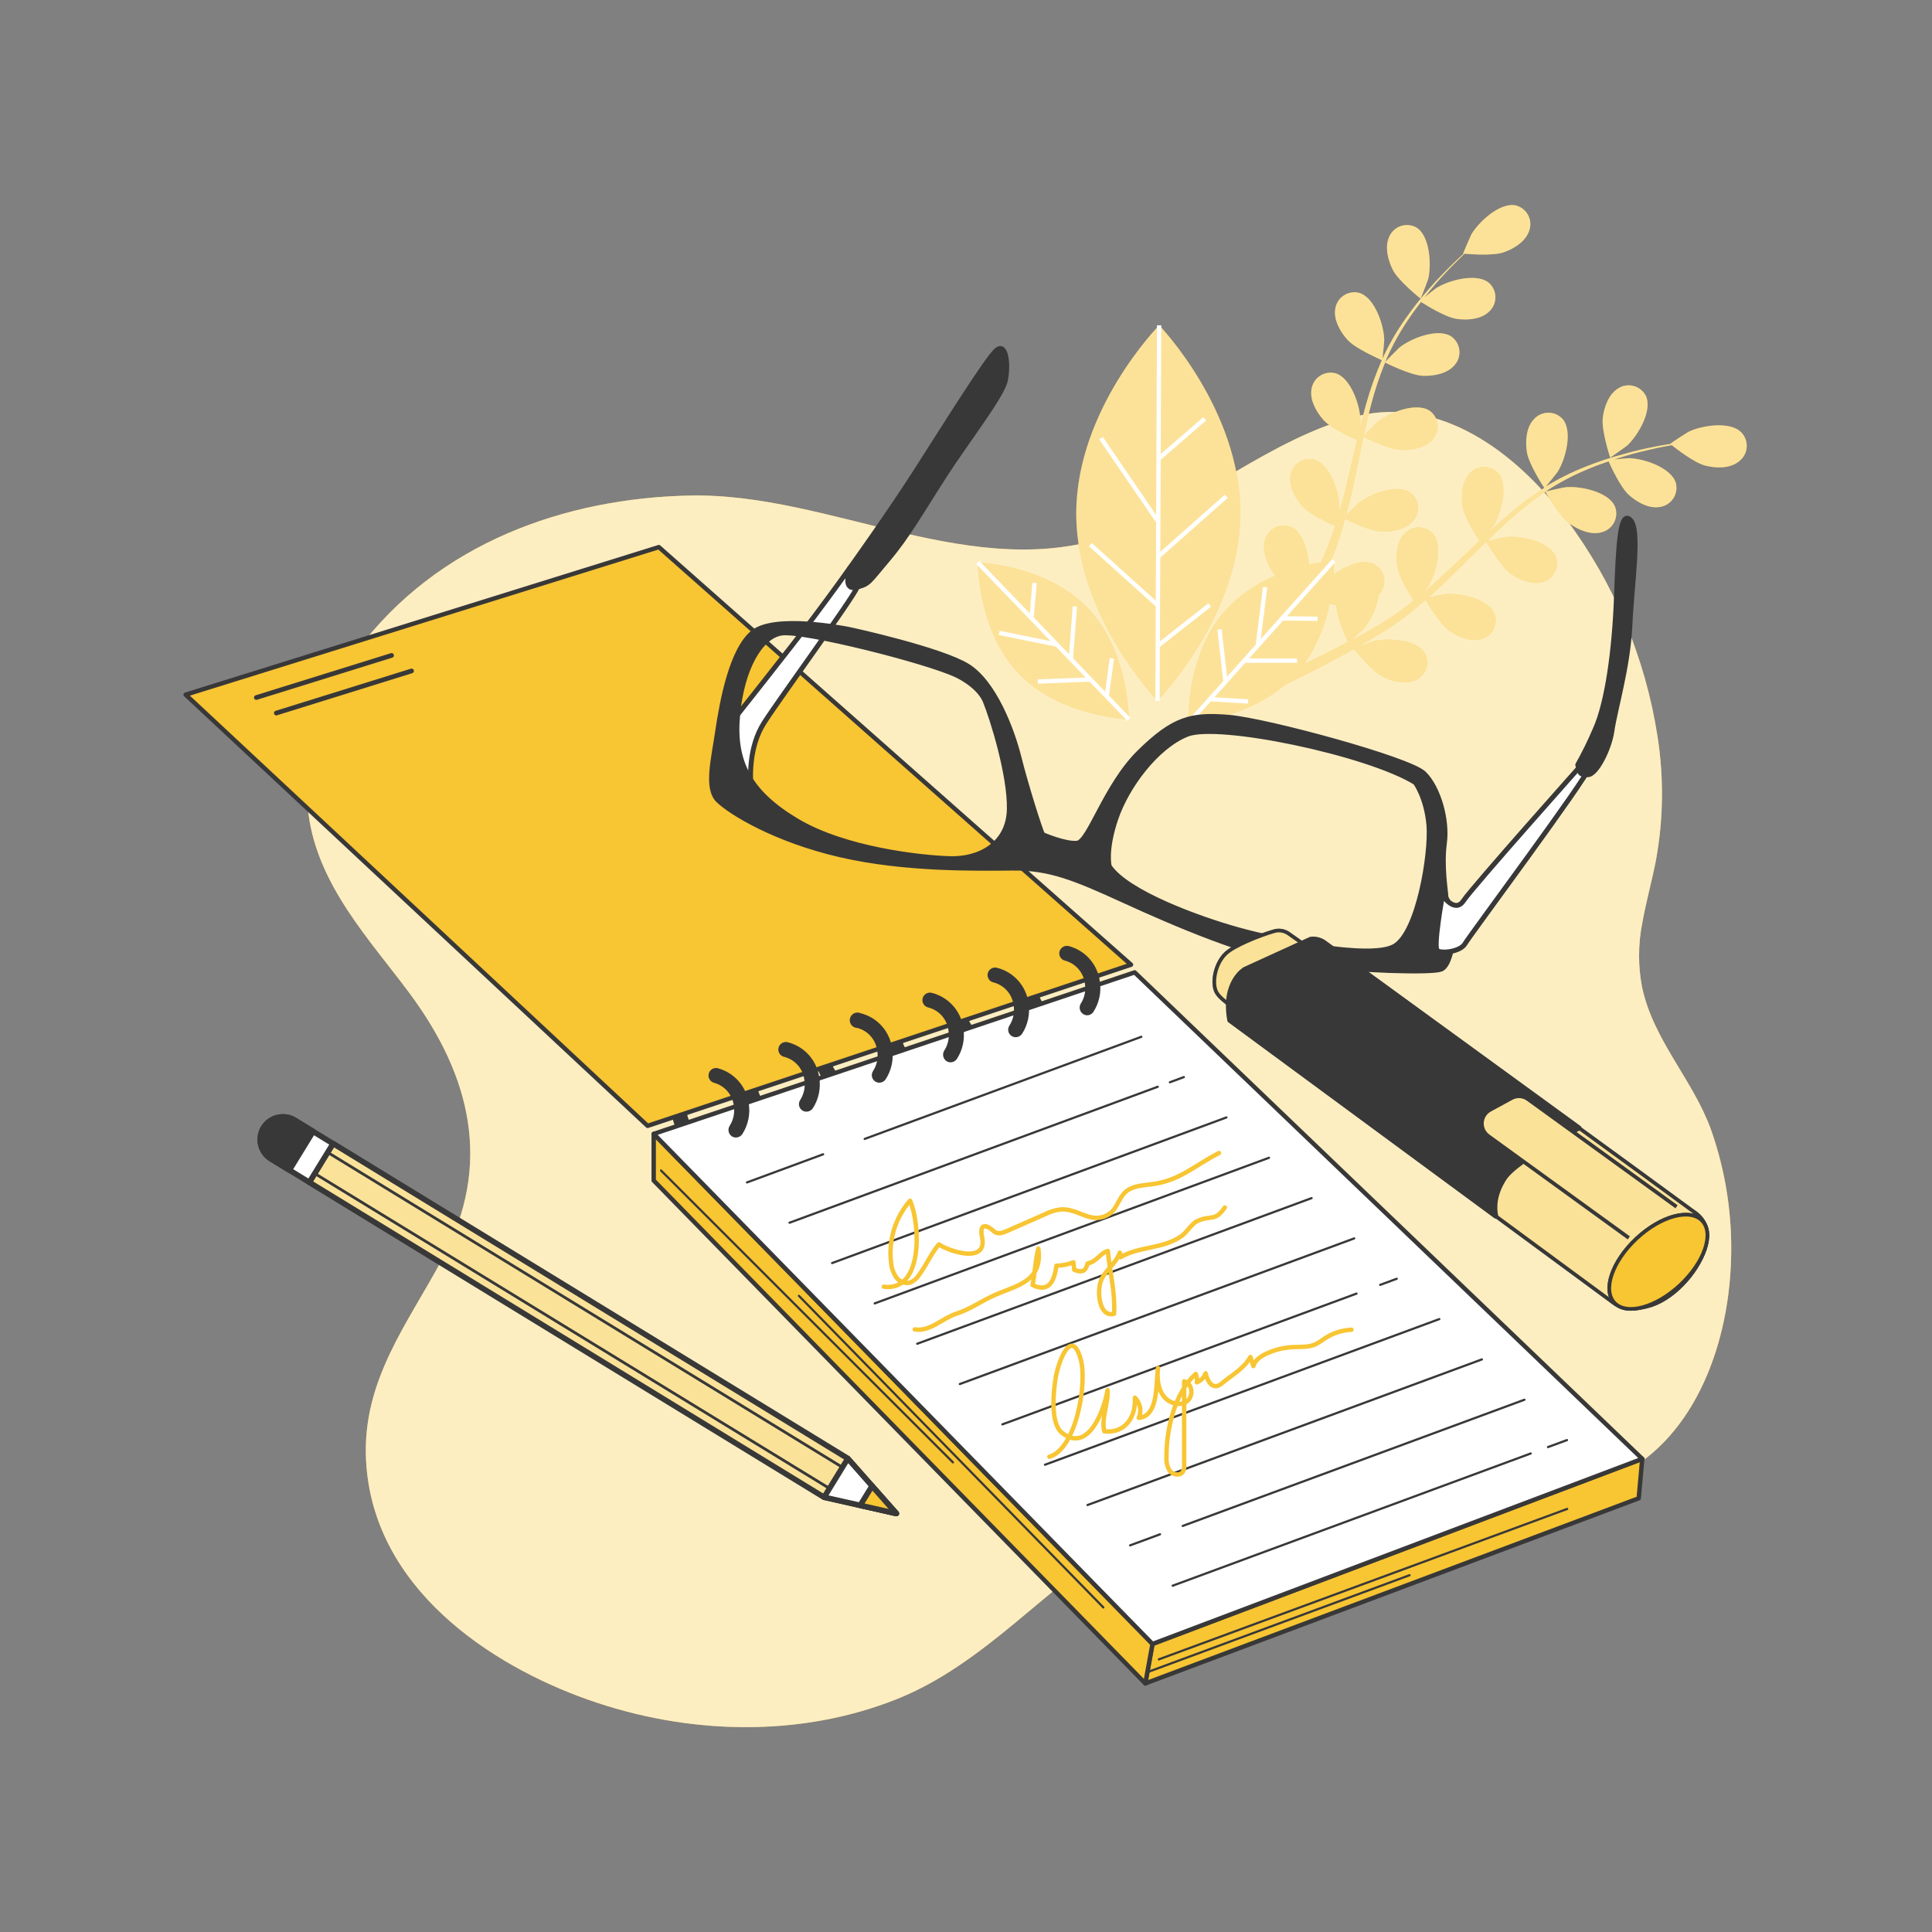 <svg width="240" height="240" viewBox="0 0 240 240" fill="none" xmlns="http://www.w3.org/2000/svg">
<rect x="0" y="0" width="240" height="240" fill="#808080" stroke="none"/>
<path d="M204.001 114.72C204.452 112.133 205.177 109.574 205.695 106.939C206.633 101.852 206.706 96.643 205.911 91.531C204.4 81.722 200.5 72.435 194.554 64.488C188.228 56.002 178.714 49.128 168.49 51.725C157.853 54.413 148.849 62.616 138.505 66.36C120.985 72.696 103.249 61.147 85.594 61.56C70.349 61.891 54.356 67.363 44.314 80.894C40.215 86.419 37.359 93.854 38.329 101.17C39.514 110.083 46.057 116.866 50.933 123.461C58.412 133.57 61.244 144.581 54.951 156.379C50.698 164.376 44.977 171.442 45.471 181.373C46.263 197.261 60.932 206.856 73.028 211.133C85.316 215.482 99.269 215.933 111.485 211.037C122.338 206.669 129.913 197.117 139.805 191.021C148.478 185.648 158.725 183.4 168.85 184.646C179.305 185.894 190.321 188.093 200.425 183.586C210.092 179.266 214.671 167.722 215.031 156.658C215.235 151.138 214.403 145.628 212.578 140.414C210.337 134.146 205.378 129.254 203.981 122.606C203.481 120.001 203.487 117.323 204.001 114.72Z" fill="#F8C533"/>
<path opacity="0.7" d="M204.001 114.72C204.452 112.133 205.177 109.574 205.695 106.939C206.633 101.852 206.706 96.643 205.911 91.531C204.4 81.722 200.5 72.435 194.554 64.488C188.228 56.002 178.714 49.128 168.49 51.725C157.853 54.413 148.849 62.616 138.505 66.36C120.985 72.696 103.249 61.147 85.594 61.56C70.349 61.891 54.356 67.363 44.314 80.894C40.215 86.419 37.359 93.854 38.329 101.17C39.514 110.083 46.057 116.866 50.933 123.461C58.412 133.57 61.244 144.581 54.951 156.379C50.698 164.376 44.977 171.442 45.471 181.373C46.263 197.261 60.932 206.856 73.028 211.133C85.316 215.482 99.269 215.933 111.485 211.037C122.338 206.669 129.913 197.117 139.805 191.021C148.478 185.648 158.725 183.4 168.85 184.646C179.305 185.894 190.321 188.093 200.425 183.586C210.092 179.266 214.671 167.722 215.031 156.658C215.235 151.138 214.403 145.628 212.578 140.414C210.337 134.146 205.378 129.254 203.981 122.606C203.481 120.001 203.487 117.323 204.001 114.72Z" fill="white"/>
<path d="M176.476 37.094C176.505 37.094 177.364 34.829 177.403 34.694C177.84 32.952 177.652 29.328 175.963 28.267C175.674 28.104 175.355 28.002 175.025 27.968C174.695 27.935 174.362 27.97 174.046 28.071C173.73 28.172 173.439 28.338 173.191 28.558C172.942 28.778 172.742 29.046 172.603 29.347C171.974 30.624 172.416 32.319 173.02 33.519C173.702 34.901 176.476 37.09 176.476 37.094Z" fill="#F8C533"/>
<path d="M216.301 53.707C214.895 52.267 211.319 52.862 209.711 53.664C209.571 53.731 207.522 55.061 207.551 55.104L207.579 55.133C207.018 55.224 206.408 55.325 205.751 55.45C204.536 55.694 203.164 55.978 201.695 56.41C200.103 56.831 198.539 57.349 197.01 57.96C195.292 58.631 193.638 59.454 192.066 60.418L192.013 60.456C192.397 60.01 193.424 58.718 193.496 58.613C194.456 57.091 195.416 53.592 194.116 52.051C193.891 51.805 193.617 51.609 193.312 51.474C193.007 51.34 192.678 51.271 192.344 51.271C192.011 51.271 191.681 51.34 191.377 51.474C191.072 51.609 190.798 51.805 190.573 52.051C189.579 53.069 189.469 54.811 189.671 56.141C189.901 57.634 191.692 60.384 191.835 60.605C190.26 61.622 188.756 62.744 187.333 63.965C186.498 64.675 185.682 65.405 184.871 66.163C185.187 65.765 185.471 65.41 185.504 65.352C186.464 63.83 187.424 60.331 186.128 58.79C185.903 58.544 185.63 58.348 185.325 58.214C185.02 58.079 184.69 58.01 184.357 58.01C184.024 58.01 183.694 58.079 183.389 58.214C183.084 58.348 182.811 58.544 182.586 58.79C181.592 59.808 181.482 61.555 181.684 62.88C181.885 64.205 183.368 66.6 183.767 67.2L182.845 68.069C181.371 69.47 179.908 70.877 178.429 72.211C177.911 72.691 177.378 73.128 176.85 73.574C177.133 73.219 177.368 72.922 177.402 72.874C178.362 71.352 179.322 67.853 178.021 66.307C177.798 66.06 177.526 65.862 177.222 65.725C176.918 65.589 176.588 65.517 176.255 65.515C175.922 65.513 175.592 65.58 175.286 65.712C174.98 65.844 174.705 66.039 174.479 66.283C173.49 67.301 173.375 69.048 173.576 70.373C173.778 71.698 175.122 73.862 175.592 74.606C175.04 75.048 174.483 75.49 173.927 75.893C173.538 76.157 173.183 76.44 172.779 76.685L171.608 77.434C170.845 77.88 170.063 78.346 169.309 78.768C168.786 79.061 168.282 79.33 167.778 79.608C168.301 79.128 169.304 78.216 169.381 78.13C170.374 76.898 171.035 75.432 171.301 73.872C171.418 73.741 171.521 73.598 171.608 73.445C171.784 73.162 171.898 72.845 171.945 72.516C171.991 72.186 171.969 71.85 171.879 71.529C171.788 71.209 171.632 70.911 171.42 70.654C171.209 70.397 170.946 70.187 170.648 70.037C169.261 69.398 167.13 70.306 165.651 71.357C165.714 70.334 165.685 69.706 165.685 69.706L165.296 69.744L165.579 69.067C165.771 68.645 165.916 68.174 166.084 67.723C166.458 66.667 166.784 65.578 167.091 64.478C167.787 64.814 170.269 65.99 171.618 66.038C172.967 66.086 174.68 65.779 175.578 64.675C175.795 64.422 175.957 64.127 176.054 63.808C176.151 63.489 176.18 63.153 176.14 62.822C176.1 62.491 175.991 62.172 175.821 61.885C175.65 61.598 175.422 61.35 175.151 61.157C173.471 60.053 170.101 61.402 168.699 62.525C168.613 62.597 167.696 63.518 167.207 64.032C167.384 63.37 167.567 62.707 167.725 62.026C168.181 60.072 168.584 58.075 168.997 56.088C169.122 55.478 169.256 54.874 169.386 54.264C169.631 54.389 172.554 55.848 174.061 55.901C175.405 55.949 177.123 55.642 178.021 54.538C178.238 54.285 178.399 53.99 178.496 53.671C178.592 53.352 178.621 53.017 178.581 52.687C178.541 52.356 178.432 52.038 178.262 51.752C178.092 51.465 177.865 51.218 177.594 51.024C175.914 49.915 172.544 51.264 171.143 52.392C171.037 52.474 169.703 53.798 169.41 54.154C169.693 52.819 169.995 51.49 170.341 50.189C170.8 48.434 171.374 46.712 172.059 45.034C172.175 45.091 175.218 46.627 176.764 46.68C178.103 46.733 179.826 46.421 180.724 45.317C180.94 45.064 181.101 44.768 181.197 44.45C181.293 44.131 181.322 43.795 181.281 43.465C181.24 43.135 181.131 42.816 180.961 42.53C180.791 42.244 180.563 41.996 180.291 41.803C178.611 40.694 175.247 42.043 173.845 43.171C173.735 43.258 172.324 44.683 172.084 44.962C172.127 44.866 172.155 44.76 172.199 44.664C172.928 42.988 173.807 41.382 174.824 39.864C175.376 39.024 175.948 38.246 176.524 37.507C177.061 37.853 179.533 39.398 180.92 39.605C182.308 39.811 183.992 39.677 185.005 38.683C185.248 38.455 185.441 38.179 185.572 37.873C185.703 37.566 185.768 37.236 185.764 36.903C185.76 36.569 185.687 36.24 185.548 35.937C185.41 35.634 185.211 35.363 184.962 35.141C183.416 33.854 179.922 34.829 178.405 35.794C178.323 35.842 177.541 36.47 176.965 36.931C177.229 36.605 177.493 36.259 177.752 35.947C178.712 34.776 179.672 33.763 180.546 32.875C181.026 32.395 181.506 31.915 181.924 31.517C182.629 31.579 185.466 31.795 186.767 31.349C188.068 30.902 189.531 30 189.968 28.646C190.079 28.332 190.124 27.999 190.099 27.667C190.074 27.334 189.98 27.011 189.824 26.717C189.667 26.423 189.451 26.165 189.189 25.959C188.927 25.754 188.625 25.605 188.303 25.522C186.335 25.094 183.68 27.571 182.778 29.122C182.701 29.256 181.727 31.498 181.76 31.522H181.804C181.381 31.906 180.935 32.328 180.455 32.794C179.572 33.667 178.588 34.661 177.575 35.818C176.483 37.05 175.463 38.345 174.522 39.696C173.461 41.211 172.538 42.817 171.762 44.496L171.733 44.558C171.81 43.973 171.959 42.331 171.954 42.202C171.915 40.406 170.783 36.96 168.853 36.384C168.531 36.3 168.195 36.284 167.867 36.337C167.539 36.39 167.225 36.51 166.945 36.691C166.666 36.871 166.427 37.108 166.244 37.386C166.061 37.663 165.938 37.976 165.882 38.304C165.618 39.696 166.487 41.213 167.389 42.211C168.402 43.334 171.416 44.611 171.656 44.741C170.905 46.456 170.271 48.22 169.76 50.021C169.453 51.072 169.179 52.138 168.915 53.213C168.963 52.704 169.002 52.253 168.997 52.186C168.959 50.39 167.826 46.944 165.896 46.368C165.575 46.285 165.239 46.269 164.912 46.323C164.584 46.376 164.27 46.496 163.992 46.677C163.713 46.857 163.474 47.094 163.292 47.371C163.109 47.648 162.986 47.961 162.93 48.288C162.661 49.68 163.535 51.197 164.432 52.195C165.33 53.194 167.893 54.365 168.57 54.667C168.474 55.08 168.373 55.488 168.277 55.901C167.821 57.883 167.38 59.866 166.88 61.79C166.708 62.472 166.511 63.134 166.319 63.797C166.357 63.35 166.386 62.966 166.386 62.909C166.348 61.114 165.215 57.667 163.285 57.091C162.964 57.008 162.628 56.993 162.3 57.046C161.973 57.099 161.659 57.22 161.38 57.4C161.102 57.581 160.863 57.817 160.681 58.094C160.498 58.372 160.375 58.684 160.319 59.011C160.05 60.408 160.919 61.925 161.821 62.923C162.724 63.922 165.032 64.978 165.834 65.323C165.618 66 165.397 66.672 165.152 67.315C164.979 67.752 164.84 68.184 164.639 68.611L164.087 69.85C163.66 69.922 163.165 70.018 162.613 70.142C162.469 68.333 161.792 66.125 160.415 65.472C160.108 65.34 159.777 65.274 159.444 65.277C159.11 65.28 158.78 65.353 158.476 65.491C158.172 65.629 157.9 65.829 157.678 66.077C157.455 66.326 157.287 66.619 157.184 66.936C156.704 68.275 157.343 69.907 158.082 71.026C158.19 71.195 158.312 71.356 158.447 71.506C156.088 72.468 153.967 73.932 152.231 75.797C147.253 81.365 147.627 89.822 147.627 89.822C147.627 89.822 154.688 89.342 159.704 85.022C161.245 84.293 163.237 83.323 165.517 82.099C166.371 81.648 167.274 81.139 168.195 80.616C168.44 80.918 170.423 83.376 171.743 84.043C172.943 84.653 174.623 85.09 175.909 84.466C176.21 84.327 176.48 84.127 176.7 83.879C176.92 83.63 177.086 83.339 177.188 83.023C177.29 82.708 177.326 82.374 177.292 82.044C177.259 81.714 177.157 81.394 176.994 81.106C175.933 79.397 172.309 79.214 170.567 79.666C170.466 79.694 169.381 80.098 168.699 80.362C169.074 80.146 169.443 79.939 169.827 79.709C170.591 79.262 171.34 78.797 172.146 78.298L173.303 77.525C173.691 77.275 174.075 76.963 174.464 76.68C175.357 76.008 176.231 75.278 177.095 74.53C177.488 75.197 178.914 77.544 180.008 78.326C181.103 79.109 182.706 79.8 184.064 79.378C184.385 79.286 184.683 79.129 184.939 78.915C185.196 78.702 185.405 78.438 185.553 78.139C185.702 77.841 185.787 77.515 185.802 77.182C185.818 76.849 185.764 76.516 185.644 76.205C184.856 74.357 181.299 73.622 179.514 73.805C179.399 73.805 178.131 74.078 177.435 74.237C177.949 73.781 178.467 73.325 178.976 72.85C180.416 71.467 181.856 70.027 183.296 68.597C183.738 68.155 184.184 67.723 184.626 67.291C184.76 67.526 186.397 70.358 187.626 71.237C188.716 72.019 190.323 72.706 191.677 72.283C191.998 72.192 192.296 72.035 192.552 71.823C192.809 71.61 193.018 71.346 193.167 71.048C193.316 70.75 193.401 70.424 193.417 70.092C193.434 69.759 193.38 69.426 193.261 69.115C192.469 67.262 188.941 66.533 187.127 66.715C186.992 66.715 185.168 67.109 184.727 67.229C185.687 66.269 186.685 65.309 187.688 64.44C189.041 63.228 190.471 62.106 191.97 61.08C192.032 61.19 193.727 64.152 194.984 65.05C196.074 65.832 197.682 66.523 199.035 66.096C199.356 66.005 199.654 65.848 199.91 65.635C200.167 65.423 200.376 65.159 200.525 64.861C200.674 64.563 200.76 64.237 200.776 63.904C200.792 63.572 200.739 63.239 200.619 62.928C199.827 61.075 196.275 60.346 194.485 60.528C194.346 60.528 192.383 60.955 192.027 61.056C192.119 60.994 192.2 60.926 192.287 60.869C193.817 59.882 195.433 59.033 197.116 58.334C198.037 57.936 198.939 57.605 199.827 57.307C200.087 57.888 201.296 60.542 202.343 61.478C203.389 62.414 204.863 63.235 206.255 62.966C206.584 62.911 206.897 62.787 207.176 62.603C207.455 62.42 207.692 62.18 207.872 61.9C208.053 61.619 208.173 61.304 208.225 60.974C208.277 60.645 208.26 60.308 208.175 59.986C207.589 58.066 204.138 56.942 202.343 56.914C202.242 56.914 201.248 57 200.524 57.082C200.927 56.952 201.339 56.808 201.728 56.693C203.168 56.251 204.546 55.939 205.756 55.67C206.442 55.522 207.066 55.402 207.675 55.301C208.228 55.738 210.479 57.485 211.808 57.83C213.138 58.176 214.856 58.229 215.97 57.35C216.254 57.15 216.492 56.89 216.666 56.589C216.84 56.288 216.947 55.952 216.978 55.605C217.01 55.259 216.965 54.91 216.849 54.582C216.732 54.254 216.545 53.956 216.301 53.707ZM164.989 81.014C163.943 81.547 162.954 82.032 162.042 82.454C163.586 80.214 164.647 77.677 165.157 75.005C165.431 75.072 165.709 75.13 165.987 75.182C166.069 76.694 167.274 79.382 167.427 79.728C166.592 80.189 165.772 80.64 164.989 81.014Z" fill="#F8C533"/>
<path d="M202.128 55.349C203.453 54.134 205.301 51.029 204.461 49.186C204.311 48.888 204.101 48.625 203.844 48.413C203.587 48.202 203.289 48.046 202.968 47.955C202.648 47.865 202.312 47.842 201.982 47.889C201.653 47.935 201.336 48.05 201.053 48.226C199.829 48.946 199.258 50.597 199.104 51.931C198.922 53.496 200.026 56.851 200.026 56.851C200.026 56.851 202.018 55.454 202.128 55.349Z" fill="#F8C533"/>
<path d="M144 40.411C144 40.411 133.752 50.808 133.699 63.691C133.647 76.574 143.779 87.053 143.779 87.053C143.779 87.053 154.037 76.656 154.08 63.778C154.123 50.899 144 40.411 144 40.411Z" fill="#F8C533"/>
<path d="M121.473 69.874C121.473 69.874 121.41 78.341 126.589 83.722C131.769 89.102 140.226 89.362 140.226 89.362C140.226 89.362 140.293 80.894 135.114 75.514C129.935 70.133 121.473 69.874 121.473 69.874Z" fill="#F8C533"/>
<g opacity="0.5">
<path d="M176.476 37.094C176.505 37.094 177.364 34.829 177.403 34.694C177.84 32.952 177.652 29.328 175.963 28.267C175.674 28.104 175.355 28.002 175.025 27.968C174.695 27.934 174.362 27.97 174.046 28.071C173.73 28.172 173.439 28.338 173.191 28.558C172.942 28.778 172.742 29.046 172.603 29.347C171.974 30.624 172.416 32.318 173.02 33.518C173.702 34.901 176.476 37.09 176.476 37.094Z" fill="white"/>
<path d="M216.301 53.707C214.895 52.267 211.319 52.862 209.711 53.664C209.571 53.731 207.522 55.061 207.551 55.104L207.579 55.133C207.018 55.224 206.408 55.325 205.751 55.45C204.536 55.694 203.164 55.978 201.695 56.41C200.103 56.831 198.539 57.349 197.01 57.96C195.292 58.631 193.638 59.454 192.066 60.418L192.013 60.456C192.397 60.01 193.424 58.718 193.496 58.613C194.456 57.091 195.416 53.592 194.116 52.051C193.891 51.805 193.617 51.609 193.312 51.474C193.007 51.34 192.678 51.271 192.344 51.271C192.011 51.271 191.681 51.34 191.377 51.474C191.072 51.609 190.798 51.805 190.573 52.051C189.579 53.069 189.469 54.811 189.671 56.141C189.901 57.634 191.692 60.384 191.835 60.605C190.26 61.622 188.756 62.744 187.333 63.965C186.498 64.675 185.682 65.405 184.871 66.163C185.187 65.765 185.471 65.41 185.504 65.352C186.464 63.83 187.424 60.331 186.128 58.79C185.903 58.544 185.63 58.348 185.325 58.214C185.02 58.079 184.69 58.01 184.357 58.01C184.024 58.01 183.694 58.079 183.389 58.214C183.084 58.348 182.811 58.544 182.586 58.79C181.592 59.808 181.482 61.555 181.684 62.88C181.885 64.205 183.368 66.6 183.767 67.2L182.845 68.069C181.371 69.47 179.908 70.877 178.429 72.211C177.911 72.691 177.378 73.128 176.85 73.574C177.133 73.219 177.368 72.922 177.402 72.874C178.362 71.352 179.322 67.853 178.021 66.307C177.798 66.06 177.526 65.862 177.222 65.725C176.918 65.589 176.588 65.517 176.255 65.515C175.922 65.513 175.592 65.58 175.286 65.712C174.98 65.844 174.705 66.039 174.479 66.283C173.49 67.301 173.375 69.048 173.576 70.373C173.778 71.698 175.122 73.862 175.592 74.606C175.04 75.048 174.483 75.49 173.927 75.893C173.538 76.157 173.183 76.44 172.779 76.685L171.608 77.434C170.845 77.88 170.063 78.346 169.309 78.768C168.786 79.061 168.282 79.33 167.778 79.608C168.301 79.128 169.304 78.216 169.381 78.13C170.374 76.898 171.035 75.432 171.301 73.872C171.418 73.741 171.521 73.598 171.608 73.445C171.784 73.162 171.898 72.845 171.945 72.516C171.991 72.186 171.969 71.85 171.879 71.529C171.788 71.209 171.632 70.911 171.42 70.654C171.209 70.397 170.946 70.187 170.648 70.037C169.261 69.398 167.13 70.306 165.651 71.357C165.714 70.334 165.685 69.706 165.685 69.706L165.296 69.744L165.579 69.067C165.771 68.645 165.916 68.174 166.084 67.723C166.458 66.667 166.784 65.578 167.091 64.478C167.787 64.814 170.269 65.99 171.618 66.038C172.967 66.086 174.68 65.779 175.578 64.675C175.795 64.422 175.957 64.127 176.054 63.808C176.151 63.489 176.18 63.153 176.14 62.822C176.1 62.491 175.991 62.172 175.821 61.885C175.65 61.598 175.422 61.35 175.151 61.157C173.471 60.053 170.101 61.402 168.699 62.525C168.613 62.597 167.696 63.518 167.207 64.032C167.384 63.37 167.567 62.707 167.725 62.026C168.181 60.072 168.584 58.075 168.997 56.088C169.122 55.478 169.256 54.874 169.386 54.264C169.631 54.389 172.554 55.848 174.061 55.901C175.405 55.949 177.123 55.642 178.021 54.538C178.238 54.285 178.399 53.99 178.496 53.671C178.592 53.352 178.621 53.017 178.581 52.687C178.541 52.356 178.432 52.038 178.262 51.752C178.092 51.465 177.865 51.218 177.594 51.024C175.914 49.915 172.544 51.264 171.143 52.392C171.037 52.474 169.703 53.798 169.41 54.154C169.693 52.819 169.995 51.49 170.341 50.189C170.8 48.434 171.374 46.712 172.059 45.034C172.175 45.091 175.218 46.627 176.764 46.68C178.103 46.733 179.826 46.421 180.724 45.317C180.94 45.064 181.101 44.768 181.197 44.45C181.293 44.131 181.322 43.795 181.281 43.465C181.24 43.135 181.131 42.816 180.961 42.53C180.791 42.244 180.563 41.996 180.291 41.803C178.611 40.694 175.247 42.043 173.845 43.171C173.735 43.258 172.324 44.683 172.084 44.962C172.127 44.866 172.155 44.76 172.199 44.664C172.928 42.988 173.807 41.382 174.824 39.864C175.376 39.024 175.948 38.246 176.524 37.507C177.061 37.853 179.533 39.398 180.92 39.605C182.308 39.811 183.992 39.677 185.005 38.683C185.248 38.455 185.441 38.179 185.572 37.873C185.703 37.566 185.768 37.236 185.764 36.903C185.76 36.569 185.687 36.24 185.548 35.937C185.41 35.634 185.211 35.363 184.962 35.141C183.416 33.854 179.922 34.829 178.405 35.794C178.323 35.842 177.541 36.47 176.965 36.931C177.229 36.605 177.493 36.259 177.752 35.947C178.712 34.776 179.672 33.763 180.546 32.875C181.026 32.395 181.506 31.915 181.924 31.517C182.629 31.579 185.466 31.795 186.767 31.349C188.068 30.902 189.531 30 189.968 28.646C190.079 28.332 190.124 27.999 190.099 27.667C190.074 27.334 189.98 27.011 189.824 26.717C189.667 26.423 189.451 26.165 189.189 25.959C188.927 25.754 188.625 25.605 188.303 25.522C186.335 25.094 183.68 27.571 182.778 29.122C182.701 29.256 181.727 31.498 181.76 31.522H181.804C181.381 31.906 180.935 32.328 180.455 32.794C179.572 33.667 178.588 34.661 177.575 35.818C176.483 37.05 175.463 38.345 174.522 39.696C173.461 41.211 172.538 42.817 171.762 44.496L171.733 44.558C171.81 43.973 171.959 42.331 171.954 42.202C171.915 40.406 170.783 36.96 168.853 36.384C168.531 36.3 168.195 36.284 167.867 36.337C167.539 36.39 167.225 36.51 166.945 36.691C166.666 36.871 166.427 37.108 166.244 37.386C166.061 37.663 165.938 37.976 165.882 38.304C165.618 39.696 166.487 41.213 167.389 42.211C168.402 43.334 171.416 44.611 171.656 44.741C170.905 46.456 170.271 48.22 169.76 50.021C169.453 51.072 169.179 52.138 168.915 53.213C168.963 52.704 169.002 52.253 168.997 52.186C168.959 50.39 167.826 46.944 165.896 46.368C165.575 46.285 165.239 46.269 164.912 46.323C164.584 46.376 164.27 46.496 163.992 46.677C163.713 46.857 163.474 47.094 163.292 47.371C163.109 47.648 162.986 47.961 162.93 48.288C162.661 49.68 163.535 51.197 164.432 52.195C165.33 53.194 167.893 54.365 168.57 54.667C168.474 55.08 168.373 55.488 168.277 55.901C167.821 57.883 167.38 59.866 166.88 61.79C166.708 62.472 166.511 63.134 166.319 63.797C166.357 63.35 166.386 62.966 166.386 62.909C166.348 61.114 165.215 57.667 163.285 57.091C162.964 57.008 162.628 56.993 162.3 57.046C161.973 57.099 161.659 57.22 161.38 57.4C161.102 57.581 160.863 57.817 160.681 58.094C160.498 58.372 160.375 58.684 160.319 59.011C160.05 60.408 160.919 61.925 161.821 62.923C162.724 63.922 165.032 64.978 165.834 65.323C165.618 66 165.397 66.672 165.152 67.315C164.979 67.752 164.84 68.184 164.639 68.611L164.087 69.85C163.66 69.922 163.165 70.018 162.613 70.142C162.469 68.333 161.792 66.125 160.415 65.472C160.108 65.34 159.777 65.274 159.444 65.277C159.11 65.28 158.78 65.353 158.476 65.491C158.172 65.629 157.9 65.829 157.678 66.077C157.455 66.326 157.287 66.619 157.184 66.936C156.704 68.275 157.343 69.907 158.082 71.026C158.19 71.195 158.312 71.356 158.447 71.506C156.088 72.468 153.967 73.932 152.231 75.797C147.253 81.365 147.627 89.822 147.627 89.822C147.627 89.822 154.688 89.342 159.704 85.022C161.245 84.293 163.237 83.323 165.517 82.099C166.371 81.648 167.274 81.139 168.195 80.616C168.44 80.918 170.423 83.376 171.743 84.043C172.943 84.653 174.623 85.09 175.909 84.466C176.21 84.327 176.48 84.127 176.7 83.879C176.92 83.63 177.086 83.339 177.188 83.023C177.29 82.708 177.326 82.374 177.292 82.044C177.259 81.714 177.157 81.394 176.994 81.106C175.933 79.397 172.309 79.214 170.567 79.666C170.466 79.694 169.381 80.098 168.699 80.362C169.074 80.146 169.443 79.939 169.827 79.709C170.591 79.262 171.34 78.797 172.146 78.298L173.303 77.525C173.691 77.275 174.075 76.963 174.464 76.68C175.357 76.008 176.231 75.278 177.095 74.53C177.488 75.197 178.914 77.544 180.008 78.326C181.103 79.109 182.706 79.8 184.064 79.378C184.385 79.286 184.683 79.129 184.939 78.915C185.196 78.702 185.405 78.438 185.553 78.139C185.702 77.841 185.787 77.515 185.802 77.182C185.818 76.849 185.764 76.516 185.644 76.205C184.856 74.357 181.299 73.622 179.514 73.805C179.399 73.805 178.131 74.078 177.435 74.237C177.949 73.781 178.467 73.325 178.976 72.85C180.416 71.467 181.856 70.027 183.296 68.597C183.738 68.155 184.184 67.723 184.626 67.291C184.76 67.526 186.397 70.358 187.626 71.237C188.716 72.019 190.323 72.706 191.677 72.283C191.998 72.192 192.296 72.035 192.552 71.823C192.809 71.61 193.018 71.346 193.167 71.048C193.316 70.75 193.401 70.424 193.417 70.092C193.434 69.759 193.38 69.426 193.261 69.115C192.469 67.262 188.941 66.533 187.127 66.715C186.992 66.715 185.168 67.109 184.727 67.229C185.687 66.269 186.685 65.309 187.688 64.44C189.041 63.228 190.471 62.106 191.97 61.08C192.032 61.19 193.727 64.152 194.984 65.05C196.074 65.832 197.682 66.523 199.035 66.096C199.356 66.005 199.654 65.848 199.91 65.635C200.167 65.423 200.376 65.159 200.525 64.861C200.674 64.563 200.76 64.237 200.776 63.904C200.792 63.572 200.739 63.239 200.619 62.928C199.827 61.075 196.275 60.346 194.485 60.528C194.346 60.528 192.383 60.955 192.027 61.056C192.119 60.994 192.2 60.926 192.287 60.869C193.817 59.882 195.433 59.033 197.116 58.334C198.037 57.936 198.939 57.605 199.827 57.307C200.087 57.888 201.296 60.542 202.343 61.478C203.389 62.414 204.863 63.235 206.255 62.966C206.584 62.911 206.897 62.787 207.176 62.603C207.455 62.42 207.692 62.18 207.872 61.9C208.053 61.619 208.173 61.304 208.225 60.974C208.277 60.645 208.26 60.308 208.175 59.986C207.589 58.066 204.138 56.942 202.343 56.914C202.242 56.914 201.248 57 200.524 57.082C200.927 56.952 201.339 56.808 201.728 56.693C203.168 56.251 204.546 55.939 205.756 55.67C206.442 55.522 207.066 55.402 207.675 55.301C208.228 55.738 210.479 57.485 211.808 57.83C213.138 58.176 214.856 58.229 215.97 57.35C216.254 57.15 216.492 56.89 216.666 56.589C216.84 56.288 216.947 55.952 216.978 55.605C217.01 55.259 216.965 54.91 216.849 54.582C216.732 54.254 216.545 53.956 216.301 53.707ZM164.989 81.014C163.943 81.547 162.954 82.032 162.042 82.454C163.586 80.214 164.647 77.677 165.157 75.005C165.431 75.072 165.709 75.13 165.987 75.182C166.069 76.694 167.274 79.382 167.427 79.728C166.592 80.189 165.772 80.64 164.989 81.014Z" fill="white"/>
<path d="M202.126 55.349C203.451 54.134 205.299 51.029 204.459 49.186C204.309 48.888 204.099 48.625 203.842 48.413C203.585 48.202 203.287 48.046 202.967 47.955C202.646 47.865 202.31 47.842 201.98 47.889C201.651 47.935 201.334 48.05 201.051 48.226C199.827 48.946 199.256 50.597 199.102 51.931C198.92 53.496 200.024 56.851 200.024 56.851C200.024 56.851 202.016 55.454 202.126 55.349Z" fill="white"/>
<path d="M143.998 40.411C143.998 40.411 133.75 50.808 133.697 63.691C133.645 76.574 143.777 87.053 143.777 87.053C143.777 87.053 154.035 76.656 154.078 63.778C154.121 50.899 143.998 40.411 143.998 40.411Z" fill="white"/>
<path d="M121.473 69.874C121.473 69.874 121.41 78.341 126.589 83.722C131.769 89.102 140.226 89.362 140.226 89.362C140.226 89.362 140.293 80.894 135.114 75.514C129.935 70.133 121.473 69.874 121.473 69.874Z" fill="white"/>
</g>
<path d="M150.441 75.365L150.115 74.942L144.086 79.675L144.134 69.264L152.51 61.853L152.155 61.454L144.134 68.549L144.187 57.115L149.827 52.229L149.481 51.826L144.187 56.405L144.259 40.411H143.726L143.62 63.974L136.987 54.274L136.545 54.571L143.577 64.848L143.62 64.819L143.577 74.611L135.619 67.454L135.264 67.853L143.572 75.326V75.322L143.524 87.053L144.057 87.058L144.086 80.352L150.441 75.365Z" fill="white"/>
<path d="M165.878 69.826L165.485 69.47L156.614 79.387L157.421 72.979L156.893 72.917L155.99 80.078H155.995L152.429 84.067L151.757 78.149L151.229 78.206L151.954 84.6L147.451 89.63L147.85 89.986L150.408 87.13L155.03 87.408L155.059 86.875L150.859 86.621L154.694 82.334L161.131 82.339V81.806L155.17 81.797L159.389 77.083L163.666 77.136L163.675 76.603L159.864 76.555L165.878 69.826Z" fill="white"/>
<path d="M138.384 81.826L137.856 81.754L137.289 85.925L133.3 81.778L133.79 75.36L133.257 75.322L132.806 81.264L128.414 76.704L128.788 72.442L128.256 72.398L127.924 76.195L121.665 69.691L121.281 70.061L130.507 79.646L124.18 78.36L124.075 78.883L131.15 80.318V80.309L134.86 84.168L128.908 84.394L128.928 84.926L135.355 84.682L140.035 89.544L140.419 89.174L137.764 86.414L138.384 81.826Z" fill="white"/>
<path d="M142.275 209.122L203.567 186.125L204.008 181.224L143.168 204.216L142.275 209.122Z" fill="#F8C533" stroke="#383838" stroke-width="0.545" stroke-linecap="round" stroke-linejoin="round"/>
<path d="M131.956 127.829C130.879 127.821 129.838 127.441 129.009 126.754C127.967 125.894 127.282 124.678 127.089 123.341C127.065 123.102 127.133 122.863 127.28 122.673C127.427 122.484 127.641 122.358 127.878 122.321C128.115 122.285 128.358 122.341 128.555 122.478C128.752 122.615 128.888 122.823 128.937 123.058C129.062 123.934 129.508 124.733 130.19 125.299C130.486 125.555 130.834 125.743 131.21 125.851C131.586 125.958 131.981 125.983 132.368 125.923C132.754 125.864 133.123 125.721 133.449 125.504C133.775 125.288 134.05 125.004 134.255 124.67C134.397 124.474 134.608 124.341 134.846 124.297C135.084 124.254 135.329 124.304 135.531 124.437C135.732 124.571 135.874 124.777 135.927 125.013C135.98 125.249 135.94 125.496 135.815 125.702C135.465 126.252 135.002 126.721 134.456 127.077C133.911 127.434 133.296 127.671 132.652 127.771C132.422 127.81 132.189 127.829 131.956 127.829Z" fill="#383838"/>
<path d="M123.11 130.56C120.743 130.56 118.627 128.678 118.228 126.077C118.209 125.956 118.214 125.832 118.243 125.713C118.272 125.594 118.324 125.482 118.396 125.383C118.468 125.284 118.559 125.2 118.664 125.136C118.768 125.072 118.885 125.03 119.006 125.011C119.251 124.979 119.498 125.042 119.698 125.188C119.897 125.334 120.033 125.551 120.076 125.794C120.355 127.622 121.895 128.909 123.503 128.674C123.889 128.611 124.258 128.467 124.584 128.251C124.91 128.035 125.186 127.752 125.395 127.421C125.536 127.225 125.748 127.091 125.985 127.048C126.223 127.004 126.469 127.055 126.67 127.188C126.872 127.321 127.014 127.527 127.067 127.763C127.12 127.999 127.08 128.246 126.955 128.453C126.604 129.002 126.141 129.471 125.596 129.828C125.05 130.184 124.435 130.421 123.791 130.522C123.566 130.553 123.338 130.566 123.11 130.56Z" fill="#383838"/>
<path d="M115.017 133.666C113.94 133.658 112.899 133.28 112.069 132.595C111.028 131.735 110.344 130.519 110.149 129.182C110.125 128.944 110.193 128.705 110.34 128.515C110.487 128.325 110.702 128.199 110.939 128.163C111.176 128.126 111.418 128.183 111.615 128.32C111.812 128.457 111.949 128.664 111.997 128.899C112.123 129.776 112.569 130.575 113.25 131.141C113.549 131.392 113.898 131.577 114.273 131.684C114.649 131.792 115.043 131.819 115.429 131.765C115.815 131.702 116.182 131.558 116.507 131.342C116.833 131.126 117.108 130.843 117.316 130.512C117.473 130.36 117.677 130.266 117.894 130.246C118.112 130.225 118.33 130.28 118.512 130.4C118.695 130.52 118.831 130.699 118.898 130.907C118.964 131.115 118.958 131.34 118.881 131.544C118.529 132.093 118.064 132.562 117.518 132.918C116.972 133.275 116.357 133.512 115.713 133.613C115.482 133.65 115.25 133.667 115.017 133.666Z" fill="#383838"/>
<path d="M106.171 136.2C103.805 136.2 101.688 134.314 101.29 131.717C101.265 131.593 101.265 131.465 101.291 131.342C101.317 131.218 101.368 131.101 101.44 130.998C101.512 130.894 101.605 130.806 101.712 130.739C101.819 130.673 101.939 130.628 102.063 130.609C102.188 130.589 102.316 130.595 102.438 130.626C102.56 130.657 102.675 130.713 102.775 130.79C102.876 130.866 102.96 130.962 103.022 131.072C103.084 131.182 103.123 131.303 103.138 131.429C103.421 133.258 104.957 134.544 106.565 134.309C106.95 134.246 107.318 134.102 107.644 133.887C107.97 133.672 108.247 133.39 108.456 133.061C108.519 132.949 108.605 132.852 108.707 132.775C108.809 132.698 108.926 132.642 109.051 132.612C109.176 132.582 109.305 132.578 109.431 132.6C109.558 132.622 109.678 132.67 109.785 132.74C109.892 132.811 109.984 132.903 110.054 133.01C110.124 133.117 110.171 133.238 110.193 133.364C110.215 133.491 110.21 133.62 110.18 133.744C110.149 133.869 110.094 133.986 110.016 134.088C109.665 134.637 109.202 135.106 108.656 135.464C108.111 135.821 107.497 136.059 106.853 136.162C106.627 136.191 106.399 136.204 106.171 136.2Z" fill="#383838"/>
<path d="M97.114 139.8C94.752 139.8 92.636 137.918 92.232 135.317C92.247 135.099 92.335 134.892 92.483 134.732C92.631 134.571 92.829 134.465 93.045 134.432C93.261 134.399 93.482 134.441 93.671 134.55C93.86 134.659 94.006 134.83 94.085 135.034C94.364 136.862 95.904 138.144 97.512 137.914C97.898 137.85 98.266 137.705 98.592 137.489C98.918 137.273 99.195 136.991 99.404 136.661C99.545 136.465 99.757 136.331 99.995 136.288C100.232 136.244 100.478 136.295 100.679 136.428C100.881 136.561 101.023 136.767 101.076 137.003C101.129 137.239 101.089 137.486 100.964 137.693C100.613 138.242 100.149 138.71 99.604 139.067C99.059 139.423 98.444 139.66 97.8 139.762C97.573 139.791 97.344 139.804 97.114 139.8Z" fill="#383838"/>
<path d="M88.343 143.011C87.266 143.005 86.225 142.627 85.395 141.941C84.355 141.081 83.67 139.864 83.475 138.528C83.451 138.289 83.52 138.05 83.667 137.861C83.814 137.671 84.028 137.545 84.265 137.508C84.502 137.472 84.744 137.528 84.941 137.665C85.138 137.802 85.275 138.01 85.323 138.245C85.449 139.122 85.895 139.92 86.576 140.486C86.873 140.742 87.221 140.93 87.597 141.038C87.973 141.146 88.368 141.17 88.754 141.111C89.141 141.051 89.51 140.908 89.836 140.692C90.162 140.475 90.437 140.191 90.642 139.858C90.799 139.706 91.003 139.612 91.221 139.591C91.438 139.571 91.656 139.625 91.838 139.746C92.021 139.866 92.157 140.045 92.224 140.253C92.291 140.461 92.285 140.686 92.207 140.89C91.855 141.439 91.391 141.907 90.845 142.264C90.299 142.62 89.683 142.857 89.039 142.958C88.809 142.995 88.576 143.013 88.343 143.011Z" fill="#383838"/>
<path d="M143.957 206.131L194.679 187.445" stroke="#383838" stroke-width="0.273" stroke-linecap="round" stroke-linejoin="round"/>
<path d="M142.621 207.691L175.098 195.677" stroke="#383838" stroke-width="0.273" stroke-linecap="round" stroke-linejoin="round"/>
<path d="M81.205 140.856V146.65L142.275 209.122L143.168 204.216L81.205 140.856Z" fill="#F8C533" stroke="#383838" stroke-width="0.545" stroke-linecap="round" stroke-linejoin="round"/>
<path d="M82.113 145.402L118.377 181.661" stroke="#383838" stroke-width="0.273" stroke-linecap="round" stroke-linejoin="round"/>
<path d="M99.244 160.973L137.059 199.68" stroke="#383838" stroke-width="0.273" stroke-linecap="round" stroke-linejoin="round"/>
<path d="M81.205 140.856L143.168 204.216L204.008 181.224L140.951 120.792L81.205 140.856Z" fill="white" stroke="#383838" stroke-width="0.545" stroke-linecap="round" stroke-linejoin="round"/>
<path d="M80.447 139.858L23.059 86.294L81.844 67.963L140.5 119.837L80.447 139.858Z" fill="#F8C533" stroke="#383838" stroke-width="0.545" stroke-linecap="round" stroke-linejoin="round"/>
<path d="M31.842 86.65L48.642 81.418" stroke="#383838" stroke-width="0.581" stroke-linecap="round" stroke-linejoin="round"/>
<path d="M34.324 88.579L51.124 83.347" stroke="#383838" stroke-width="0.581" stroke-linecap="round" stroke-linejoin="round"/>
<path d="M91.419 141.307C91.237 141.308 91.058 141.255 90.906 141.154C90.703 141.013 90.562 140.801 90.512 140.559C90.462 140.318 90.507 140.067 90.637 139.858C91.116 139.113 91.301 138.216 91.155 137.342C91.074 136.68 90.797 136.057 90.36 135.553C89.923 135.049 89.346 134.686 88.703 134.51C88.47 134.447 88.271 134.296 88.147 134.089C88.023 133.883 87.984 133.636 88.037 133.401C88.09 133.166 88.232 132.961 88.433 132.827C88.634 132.694 88.878 132.644 89.115 132.686C90.126 132.945 91.036 133.5 91.729 134.279C92.422 135.058 92.868 136.026 93.008 137.059C93.227 138.395 92.94 139.765 92.202 140.899C92.113 141.025 91.996 141.127 91.86 141.198C91.724 141.269 91.573 141.307 91.419 141.307Z" fill="#383838"/>
<path d="M100.181 138.096C99.998 138.097 99.819 138.044 99.667 137.942C99.564 137.875 99.476 137.788 99.407 137.686C99.338 137.584 99.29 137.47 99.265 137.349C99.24 137.229 99.24 137.105 99.264 136.984C99.287 136.863 99.335 136.749 99.403 136.646C99.88 135.901 100.065 135.005 99.921 134.131C99.84 133.469 99.563 132.846 99.126 132.342C98.689 131.837 98.112 131.474 97.469 131.299C97.343 131.278 97.223 131.232 97.116 131.163C97.009 131.095 96.917 131.005 96.846 130.899C96.774 130.794 96.725 130.675 96.702 130.549C96.678 130.424 96.68 130.296 96.708 130.172C96.736 130.047 96.789 129.93 96.863 129.827C96.938 129.724 97.033 129.637 97.142 129.572C97.252 129.507 97.373 129.464 97.5 129.448C97.626 129.431 97.754 129.441 97.877 129.475C98.887 129.734 99.797 130.289 100.49 131.068C101.184 131.846 101.629 132.815 101.769 133.848C101.989 135.184 101.701 136.553 100.963 137.688C100.875 137.814 100.758 137.916 100.621 137.987C100.485 138.058 100.334 138.096 100.181 138.096Z" fill="#383838"/>
<path d="M135.032 126.125C134.868 126.117 134.708 126.066 134.569 125.979C134.43 125.891 134.315 125.769 134.237 125.624C134.158 125.48 134.118 125.317 134.12 125.153C134.123 124.988 134.167 124.827 134.25 124.685C134.73 123.942 134.915 123.047 134.768 122.174C134.688 121.511 134.411 120.887 133.974 120.382C133.537 119.877 132.96 119.513 132.315 119.338C132.195 119.312 132.082 119.262 131.981 119.192C131.881 119.121 131.795 119.032 131.73 118.928C131.664 118.825 131.62 118.709 131.599 118.588C131.579 118.467 131.582 118.344 131.61 118.224C131.669 117.985 131.818 117.777 132.027 117.645C132.235 117.513 132.486 117.466 132.728 117.514C133.738 117.773 134.648 118.327 135.342 119.106C136.035 119.885 136.481 120.853 136.621 121.886C136.841 123.223 136.551 124.593 135.81 125.726C135.723 125.852 135.606 125.954 135.471 126.023C135.335 126.093 135.184 126.128 135.032 126.125Z" fill="#383838"/>
<path d="M126.173 128.846C125.99 128.848 125.811 128.794 125.659 128.693C125.556 128.625 125.468 128.538 125.399 128.437C125.33 128.335 125.282 128.22 125.257 128.1C125.233 127.979 125.232 127.855 125.256 127.735C125.28 127.614 125.327 127.499 125.395 127.397C125.873 126.651 126.058 125.755 125.914 124.882C125.832 124.219 125.555 123.596 125.119 123.092C124.682 122.588 124.105 122.225 123.461 122.05C123.335 122.029 123.215 121.983 123.108 121.914C123.001 121.845 122.909 121.755 122.838 121.65C122.767 121.544 122.718 121.425 122.694 121.3C122.67 121.175 122.673 121.046 122.7 120.922C122.728 120.798 122.781 120.68 122.856 120.577C122.93 120.474 123.025 120.387 123.135 120.322C123.244 120.257 123.366 120.215 123.492 120.198C123.618 120.182 123.746 120.191 123.869 120.226C124.88 120.483 125.79 121.037 126.484 121.817C127.178 122.596 127.623 123.565 127.762 124.598C127.981 125.934 127.693 127.304 126.955 128.438C126.867 128.564 126.75 128.667 126.614 128.738C126.477 128.809 126.326 128.846 126.173 128.846Z" fill="#383838"/>
<path d="M118.079 131.966C117.896 131.966 117.717 131.911 117.565 131.808C117.363 131.668 117.222 131.455 117.172 131.214C117.122 130.973 117.167 130.721 117.297 130.512C117.779 129.768 117.965 128.871 117.82 127.997C117.738 127.335 117.462 126.712 117.025 126.207C116.588 125.703 116.011 125.34 115.367 125.165C115.241 125.144 115.121 125.098 115.014 125.029C114.907 124.96 114.815 124.87 114.744 124.765C114.673 124.659 114.624 124.54 114.6 124.415C114.577 124.29 114.579 124.161 114.607 124.037C114.634 123.913 114.687 123.796 114.762 123.692C114.837 123.589 114.931 123.503 115.041 123.437C115.15 123.372 115.272 123.33 115.398 123.313C115.524 123.297 115.653 123.306 115.775 123.341C116.785 123.6 117.695 124.154 118.389 124.933C119.082 125.712 119.528 126.68 119.668 127.714C119.887 129.049 119.6 130.419 118.861 131.554C118.774 131.68 118.657 131.784 118.521 131.856C118.384 131.927 118.233 131.965 118.079 131.966Z" fill="#383838"/>
<path d="M109.233 134.496C109.051 134.495 108.872 134.441 108.719 134.342C108.616 134.275 108.528 134.188 108.459 134.086C108.39 133.984 108.342 133.87 108.317 133.75C108.293 133.629 108.292 133.505 108.316 133.384C108.34 133.264 108.387 133.149 108.455 133.046C108.933 132.301 109.117 131.405 108.974 130.531C108.892 129.869 108.616 129.246 108.179 128.742C107.742 128.237 107.165 127.874 106.521 127.699C106.377 127.699 106.235 127.667 106.105 127.605C105.976 127.543 105.862 127.452 105.772 127.34C105.682 127.228 105.618 127.097 105.585 126.956C105.553 126.816 105.552 126.671 105.584 126.53C105.615 126.39 105.677 126.258 105.766 126.145C105.855 126.032 105.969 125.941 106.098 125.877C106.227 125.814 106.369 125.781 106.513 125.779C106.656 125.778 106.799 125.809 106.929 125.871C107.94 126.128 108.851 126.681 109.545 127.461C110.239 128.24 110.683 129.209 110.822 130.243C111.042 131.579 110.754 132.949 110.015 134.083C109.928 134.21 109.811 134.313 109.675 134.385C109.538 134.457 109.387 134.495 109.233 134.496Z" fill="#383838"/>
<path d="M192.297 179.76L194.658 178.891" stroke="#383838" stroke-width="0.273" stroke-linecap="round" stroke-linejoin="round"/>
<path d="M145.674 196.982L190.151 180.557" stroke="#383838" stroke-width="0.273" stroke-linecap="round" stroke-linejoin="round"/>
<path d="M146.922 189.557L189.368 173.88" stroke="#383838" stroke-width="0.273" stroke-linecap="round" stroke-linejoin="round"/>
<path d="M140.385 191.971L144.1 190.598" stroke="#383838" stroke-width="0.273" stroke-linecap="round" stroke-linejoin="round"/>
<path d="M135.096 186.96L184.085 168.869" stroke="#383838" stroke-width="0.273" stroke-linecap="round" stroke-linejoin="round"/>
<path d="M129.811 181.954L178.795 163.862" stroke="#383838" stroke-width="0.273" stroke-linecap="round" stroke-linejoin="round"/>
<path d="M171.451 159.61L173.506 158.851" stroke="#383838" stroke-width="0.273" stroke-linecap="round" stroke-linejoin="round"/>
<path d="M124.521 176.942L168.513 160.694" stroke="#383838" stroke-width="0.273" stroke-linecap="round" stroke-linejoin="round"/>
<path d="M119.232 171.931L168.221 153.84" stroke="#383838" stroke-width="0.273" stroke-linecap="round" stroke-linejoin="round"/>
<path d="M113.941 166.925L162.93 148.834" stroke="#383838" stroke-width="0.273" stroke-linecap="round" stroke-linejoin="round"/>
<path d="M108.656 161.914L157.64 143.822" stroke="#383838" stroke-width="0.273" stroke-linecap="round" stroke-linejoin="round"/>
<path d="M103.367 156.902L152.351 138.811" stroke="#383838" stroke-width="0.273" stroke-linecap="round" stroke-linejoin="round"/>
<path d="M145.328 134.443L147.066 133.8" stroke="#383838" stroke-width="0.273" stroke-linecap="round" stroke-linejoin="round"/>
<path d="M98.078 151.891L143.822 135" stroke="#383838" stroke-width="0.273" stroke-linecap="round" stroke-linejoin="round"/>
<path d="M107.414 141.48L141.777 128.794" stroke="#383838" stroke-width="0.273" stroke-linecap="round" stroke-linejoin="round"/>
<path d="M92.793 146.885L102.254 143.39" stroke="#383838" stroke-width="0.273" stroke-linecap="round" stroke-linejoin="round"/>
<g style="mix-blend-mode:multiply">
<path d="M109.785 159.84C114.744 160.488 114.307 152.002 113.049 149.155C112.132 150.207 111.448 151.441 111.043 152.777C110.639 154.112 110.522 155.519 110.702 156.902C110.754 157.549 110.98 158.169 111.355 158.698C111.545 158.959 111.808 159.159 112.111 159.272C112.414 159.385 112.744 159.405 113.059 159.331C113.51 159.14 113.892 158.815 114.153 158.4C115.065 157.19 115.67 155.693 116.63 154.584C117.96 155.482 122.683 157.018 122.001 153.715C121.627 151.891 122.534 152.098 123.508 152.99C123.912 153.355 124.545 153.158 125.044 152.938L129.844 150.826C130.455 150.514 131.117 150.314 131.798 150.235C134.102 150.12 135.609 152.261 137.87 150.749C138.83 150.115 139.051 148.397 140.27 147.744C141.139 147.264 142.161 147.235 143.15 147.101C146.548 146.65 148.286 144.854 151.425 143.232" stroke="#F8C533" stroke-width="0.545" stroke-linecap="round" stroke-linejoin="round"/>
</g>
<g style="mix-blend-mode:multiply">
<path d="M113.635 165.144C115.492 165.461 117.081 163.766 118.723 163.224C120.82 162.523 121.732 161.669 123.748 160.8C126.412 159.658 129.542 159.13 128.985 155.102C128.606 156.542 128.563 158.126 128.27 159.634C130.43 160.704 131.011 158.866 131.232 157.234C131.957 157.215 132.673 157.071 133.348 156.806C133.348 157.109 133.444 157.45 133.44 157.738C134.476 158.155 134.88 157.872 135.096 156.955C136.243 156.739 136.651 155.664 137.62 155.4C137.865 158.093 138.552 160.45 138.393 163.205C136.555 163.685 136.267 160.512 136.732 159.197C137.212 157.805 138.595 157.061 139.104 155.606C139.209 155.784 139.128 155.99 139.185 156.182C141.499 154.8 144.465 155.174 146.76 153.557C147.48 153.048 147.993 152.03 148.756 151.675C150.417 150.907 150.912 151.81 152.15 150" stroke="#F8C533" stroke-width="0.545" stroke-linecap="round" stroke-linejoin="round"/>
</g>
<g style="mix-blend-mode:multiply">
<path d="M130.357 180.96C133.693 180 135.157 171.71 134.197 168.667C133.074 164.986 131.529 169.022 131.169 171C130.881 172.584 130.42 176.76 131.898 177.965C135.177 180.624 137.178 175.157 137.581 172.685C137.725 174.23 136.794 176.136 137.173 177.802C139.828 178.114 141.143 175.906 140.975 173.626C141.305 173.941 141.528 174.351 141.614 174.799C141.7 175.248 141.644 175.711 141.455 176.126C143.989 175.949 143.572 171.672 143.855 169.949C143.711 171.154 143.821 172.565 144.633 173.539C145.309 174.346 146.601 174.701 147.45 174.077C148.3 173.453 148.132 171.811 147.1 171.595V181.987C147.132 182.288 147.072 182.591 146.927 182.856C146.586 183.336 145.751 183.235 145.362 182.774C145.02 182.272 144.859 181.667 144.906 181.061C144.858 177.658 145.909 172.997 148.545 170.674C148.68 171.005 148.725 171.366 148.674 171.72C148.926 171.622 149.154 171.47 149.343 171.275C149.531 171.081 149.674 170.848 149.764 170.592C149.937 171.355 150.388 172.315 151.161 172.181C151.417 172.114 151.652 171.981 151.842 171.797C153.109 170.75 154.482 170.059 155.332 168.571C155.452 168.946 155.577 169.32 155.701 169.699C155.903 168.974 156.594 168.499 157.271 168.173C158.304 167.688 159.42 167.406 160.559 167.342C161.519 167.294 162.565 167.395 163.439 166.982C163.826 166.776 164.197 166.54 164.548 166.277C165.542 165.621 166.694 165.244 167.884 165.182" stroke="#F8C533" stroke-width="0.545" stroke-linecap="round" stroke-linejoin="round"/>
</g>
<path d="M90.811 89.803C90.811 89.803 98.467 80.155 101.059 76.704C103.651 73.253 105.528 70.598 105.528 70.598C105.528 70.598 106.91 71.688 106.488 72.926C106.065 74.165 96.96 86.602 94.934 89.76C92.908 92.918 93.192 96.917 93.341 98.294C93.489 99.672 89.472 95.169 90.811 89.803Z" fill="white" stroke="#383838" stroke-width="0.611" stroke-linecap="round" stroke-linejoin="round"/>
<path d="M105.528 70.598C105.528 70.598 110.295 63.969 113.832 58.45C117.37 52.929 122.535 44.64 123.764 43.536C124.992 42.432 125.29 45.312 124.892 47.242C124.493 49.171 120.264 54.557 117.408 58.973C114.552 63.389 112.786 66.566 110.328 69.466C107.871 72.365 108.015 72.504 106.488 72.926C104.962 73.349 105.26 71.837 105.528 70.598Z" fill="#383838" stroke="#383838" stroke-width="0.611" stroke-linecap="round" stroke-linejoin="round"/>
<path d="M89.165 90.773C89.693 87.197 90.889 80.592 93.62 78.513C96.351 76.435 104.617 78.034 105.303 78.158C105.989 78.283 116.866 80.693 120.183 82.733C123.5 84.773 125.727 90.667 126.577 94.08C127.426 97.493 129.25 103.272 129.524 103.68C129.524 103.68 132.284 104.894 133.796 104.75C135.308 104.606 137.319 97.579 141.553 93.427C145.786 89.275 147.985 88.709 152.66 89.107C157.335 89.505 175.095 94.32 176.895 96.091C178.695 97.862 179.818 101.851 179.429 104.731C179.041 107.611 179.607 110.779 179.607 111.326C179.607 111.874 181.273 113.654 180.869 115.166C180.466 116.678 180.217 119.966 178.983 120.403C177.749 120.84 168.673 120.61 161.933 119.693C155.194 118.776 145.82 114.71 139.613 111.869C133.407 109.027 130.378 107.803 125.842 107.837C121.306 107.87 112.513 108.062 104.391 106.19C96.269 104.318 90.749 100.91 89.223 99.418C87.697 97.925 88.642 94.353 89.165 90.773ZM137.799 107.63C140.021 110.918 148.978 114.158 153.797 115.498C158.617 116.837 170.175 119.237 173.189 117.571C176.204 115.906 177.788 105.994 177.509 102.557C177.231 99.12 175.825 97.21 175.825 97.21C169.887 93.537 151.306 89.674 147.466 91.214C143.626 92.755 139.954 97.723 138.605 101.717C137.257 105.71 137.799 107.63 137.799 107.63ZM99.001 101.981C104.933 105.514 114.289 106.55 117.999 106.666C121.709 106.781 125.271 104.832 125.381 100.57C125.492 96.307 123.245 89.174 122.405 87.129C121.565 85.085 118.81 83.856 118.81 83.856C115.09 82.094 99.668 78.211 97.057 78.643C94.445 79.075 92.161 83.04 91.628 88.834C91.095 94.627 93.068 98.448 99.001 101.981Z" fill="#383838" stroke="#383838" stroke-width="0.611" stroke-linecap="round" stroke-linejoin="round"/>
<path d="M179.195 111.206C179.195 111.206 180.721 113.534 181.811 111.878C182.9 110.222 196.955 94.459 196.955 94.459C196.955 94.459 197.502 94.315 197.372 95.419C197.243 96.523 182.531 116.275 181.984 117.24C181.436 118.205 179.104 118.498 178.556 118.09C178.009 117.682 179.195 111.206 179.195 111.206Z" fill="white" stroke="#383838" stroke-width="0.611" stroke-linecap="round" stroke-linejoin="round"/>
<path d="M195.994 95.011C196.797 93.581 197.521 92.109 198.164 90.6C199.652 87.293 200.564 80.827 200.804 74.088C201.044 67.349 201.284 63.365 202.527 64.594C203.77 65.822 202.705 72.432 202.474 77.65C202.244 82.867 200.621 88.109 200.228 90.864C199.93 92.942 198.337 96.235 197.237 96.24C196.138 96.245 196.277 95.971 195.994 95.011Z" fill="#383838" stroke="#383838" stroke-width="0.611" stroke-linecap="round" stroke-linejoin="round"/>
<path d="M105.302 181.171L111.345 188.011L102.36 185.986L38.424 146.87L41.371 142.056L105.302 181.171Z" fill="white" stroke="#383838" stroke-width="0.689" stroke-linecap="round" stroke-linejoin="round"/>
<g style="mix-blend-mode:multiply" opacity="0.5">
<path d="M105.302 181.171L111.345 188.011L102.36 185.986L38.424 146.87L41.371 142.056L105.302 181.171Z" fill="#F8C533"/>
<path d="M105.302 181.171L111.345 188.011L102.36 185.986L38.424 146.87L41.371 142.056L105.302 181.171Z" stroke="#383838" stroke-width="0.689" stroke-linecap="round" stroke-linejoin="round"/>
</g>
<path d="M40.702 143.152L39.096 145.776L103.03 184.894L104.636 182.27L40.702 143.152Z" stroke="#383838" stroke-width="0.345" stroke-linecap="round" stroke-linejoin="round"/>
<path d="M105.317 181.186L102.375 185.99L111.346 188.011L105.317 181.186Z" fill="white" stroke="#383838" stroke-width="0.689" stroke-linecap="round" stroke-linejoin="round"/>
<path d="M106.857 186.998L111.345 188.011L108.331 184.598L106.857 186.998Z" fill="#F8C533" stroke="#383838" stroke-width="0.689" stroke-linecap="round" stroke-linejoin="round"/>
<path d="M32.741 140.083C32.547 140.399 32.417 140.75 32.359 141.116C32.301 141.482 32.316 141.855 32.402 142.216C32.489 142.576 32.645 142.915 32.863 143.215C33.081 143.515 33.356 143.768 33.672 143.962L38.424 146.87L41.371 142.07L36.619 139.162C35.983 138.77 35.217 138.648 34.489 138.821C33.763 138.993 33.134 139.447 32.741 140.083Z" fill="white" stroke="#383838" stroke-width="0.689" stroke-linecap="round" stroke-linejoin="round"/>
<path d="M32.741 140.083C32.547 140.399 32.417 140.75 32.359 141.116C32.301 141.482 32.316 141.855 32.402 142.216C32.489 142.576 32.645 142.915 32.863 143.215C33.081 143.515 33.356 143.768 33.672 143.962L35.947 145.354L38.894 140.554L36.619 139.162C35.983 138.77 35.217 138.648 34.489 138.821C33.763 138.993 33.134 139.447 32.741 140.083Z" fill="#383838" stroke="#383838" stroke-width="0.689" stroke-linecap="round" stroke-linejoin="round"/>
<path d="M161.761 117.163L160.076 115.978C159.816 115.795 159.517 115.673 159.203 115.622C158.889 115.57 158.567 115.59 158.262 115.68C156.481 116.198 153.121 117.518 152.161 118.56C150.913 119.846 150.519 122.174 151.119 123.269C151.719 124.363 154.182 125.76 154.182 125.76L164.497 119.482L161.761 117.163Z" fill="white" stroke="#383838" stroke-width="0.455" stroke-miterlimit="10"/>
<g style="mix-blend-mode:multiply" opacity="0.5">
<path d="M161.761 117.163L160.076 115.978C159.816 115.795 159.517 115.673 159.203 115.622C158.889 115.57 158.567 115.59 158.262 115.68C156.481 116.198 153.121 117.518 152.161 118.56C150.913 119.846 150.519 122.174 151.119 123.269C151.719 124.363 154.182 125.76 154.182 125.76L164.497 119.482L161.761 117.163Z" fill="#F8C533"/>
<path d="M161.761 117.163L160.076 115.978C159.816 115.795 159.517 115.673 159.203 115.622C158.889 115.57 158.567 115.59 158.262 115.68C156.481 116.198 153.121 117.518 152.161 118.56C150.913 119.846 150.519 122.174 151.119 123.269C151.719 124.363 154.182 125.76 154.182 125.76L164.497 119.482L161.761 117.163Z" stroke="#383838" stroke-width="0.455" stroke-miterlimit="10"/>
</g>
<path d="M162.811 116.678L154.651 120.408C154.651 120.408 151.891 121.968 152.765 126.744L200.549 161.928C200.549 161.928 202.209 163.138 205.209 162.115C208.209 161.093 211.281 157.555 211.929 154.565C212.577 151.574 210.489 150.634 210.101 150.302C209.712 149.971 164.424 117.034 164.424 117.034C163.945 116.728 163.374 116.602 162.811 116.678Z" fill="white" stroke="#383838" stroke-width="0.455" stroke-miterlimit="10"/>
<g style="mix-blend-mode:multiply" opacity="0.5">
<path d="M162.811 116.678L154.651 120.408C154.651 120.408 151.891 121.968 152.765 126.744L200.549 161.928C200.549 161.928 202.209 163.138 205.209 162.115C208.209 161.093 211.281 157.555 211.929 154.565C212.577 151.574 210.489 150.634 210.101 150.302C209.712 149.971 164.424 117.034 164.424 117.034C163.945 116.728 163.374 116.602 162.811 116.678Z" fill="#F8C533"/>
<path d="M162.811 116.678L154.651 120.408C154.651 120.408 151.891 121.968 152.765 126.744L200.549 161.928C200.549 161.928 202.209 163.138 205.209 162.115C208.209 161.093 211.281 157.555 211.929 154.565C212.577 151.574 210.489 150.634 210.101 150.302C209.712 149.971 164.424 117.034 164.424 117.034C163.945 116.728 163.374 116.602 162.811 116.678Z" stroke="#383838" stroke-width="0.455" stroke-miterlimit="10"/>
</g>
<path d="M208.713 159.634C205.704 162.442 202.061 163.43 200.553 161.837C199.046 160.243 200.289 156.667 203.299 153.854C206.309 151.042 209.952 150.058 211.459 151.651C212.966 153.245 211.718 156.821 208.713 159.634Z" fill="white" stroke="#383838" stroke-width="0.455" stroke-miterlimit="10"/>
<g style="mix-blend-mode:multiply">
<path d="M208.713 159.634C205.704 162.442 202.061 163.43 200.553 161.837C199.046 160.243 200.289 156.667 203.299 153.854C206.309 151.042 209.952 150.058 211.459 151.651C212.966 153.245 211.718 156.821 208.713 159.634Z" fill="#F8C533"/>
<path d="M208.713 159.634C205.704 162.442 202.061 163.43 200.553 161.837C199.046 160.243 200.289 156.667 203.299 153.854C206.309 151.042 209.952 150.058 211.459 151.651C212.966 153.245 211.718 156.821 208.713 159.634Z" stroke="#383838" stroke-width="0.455" stroke-miterlimit="10"/>
</g>
<path d="M164.419 117.034C163.942 116.729 163.372 116.603 162.811 116.678L154.651 120.408C154.651 120.408 151.891 121.968 152.765 126.744L185.808 151.075C185.573 149.952 185.616 148.31 186.878 146.362C188.049 144.542 193.31 141.61 196.152 140.122C182.702 130.334 164.419 117.034 164.419 117.034Z" fill="#383838" stroke="#383838" stroke-width="0.611" stroke-linecap="round" stroke-linejoin="round"/>
<path d="M202.335 153.768L184.882 141.12C184.621 140.931 184.412 140.679 184.273 140.388C184.135 140.097 184.072 139.775 184.091 139.454C184.11 139.132 184.209 138.82 184.38 138.546C184.551 138.273 184.788 138.047 185.069 137.89L187.772 136.416C188.089 136.244 188.448 136.165 188.808 136.188C189.168 136.211 189.514 136.335 189.807 136.546L208.258 149.909" fill="white"/>
<path d="M202.335 153.768L184.882 141.12C184.621 140.931 184.412 140.679 184.273 140.388C184.135 140.097 184.072 139.775 184.091 139.454C184.11 139.132 184.209 138.82 184.38 138.546C184.551 138.273 184.788 138.047 185.069 137.89L187.772 136.416C188.089 136.244 188.448 136.165 188.808 136.188C189.168 136.211 189.514 136.335 189.807 136.546L208.258 149.909" stroke="#383838" stroke-width="0.455" stroke-miterlimit="10"/>
<g style="mix-blend-mode:multiply" opacity="0.5">
<path d="M202.335 153.768L184.882 141.12C184.621 140.931 184.412 140.679 184.273 140.388C184.135 140.097 184.072 139.775 184.091 139.454C184.11 139.132 184.209 138.82 184.38 138.546C184.551 138.273 184.788 138.047 185.069 137.89L187.772 136.416C188.089 136.244 188.448 136.165 188.808 136.188C189.168 136.211 189.514 136.335 189.807 136.546L208.258 149.909" fill="#F8C533"/>
<path d="M202.335 153.768L184.882 141.12C184.621 140.931 184.412 140.679 184.273 140.388C184.135 140.097 184.072 139.775 184.091 139.454C184.11 139.132 184.209 138.82 184.38 138.546C184.551 138.273 184.788 138.047 185.069 137.89L187.772 136.416C188.089 136.244 188.448 136.165 188.808 136.188C189.168 136.211 189.514 136.335 189.807 136.546L208.258 149.909" stroke="#383838" stroke-width="0.455" stroke-miterlimit="10"/>
</g>
</svg>
